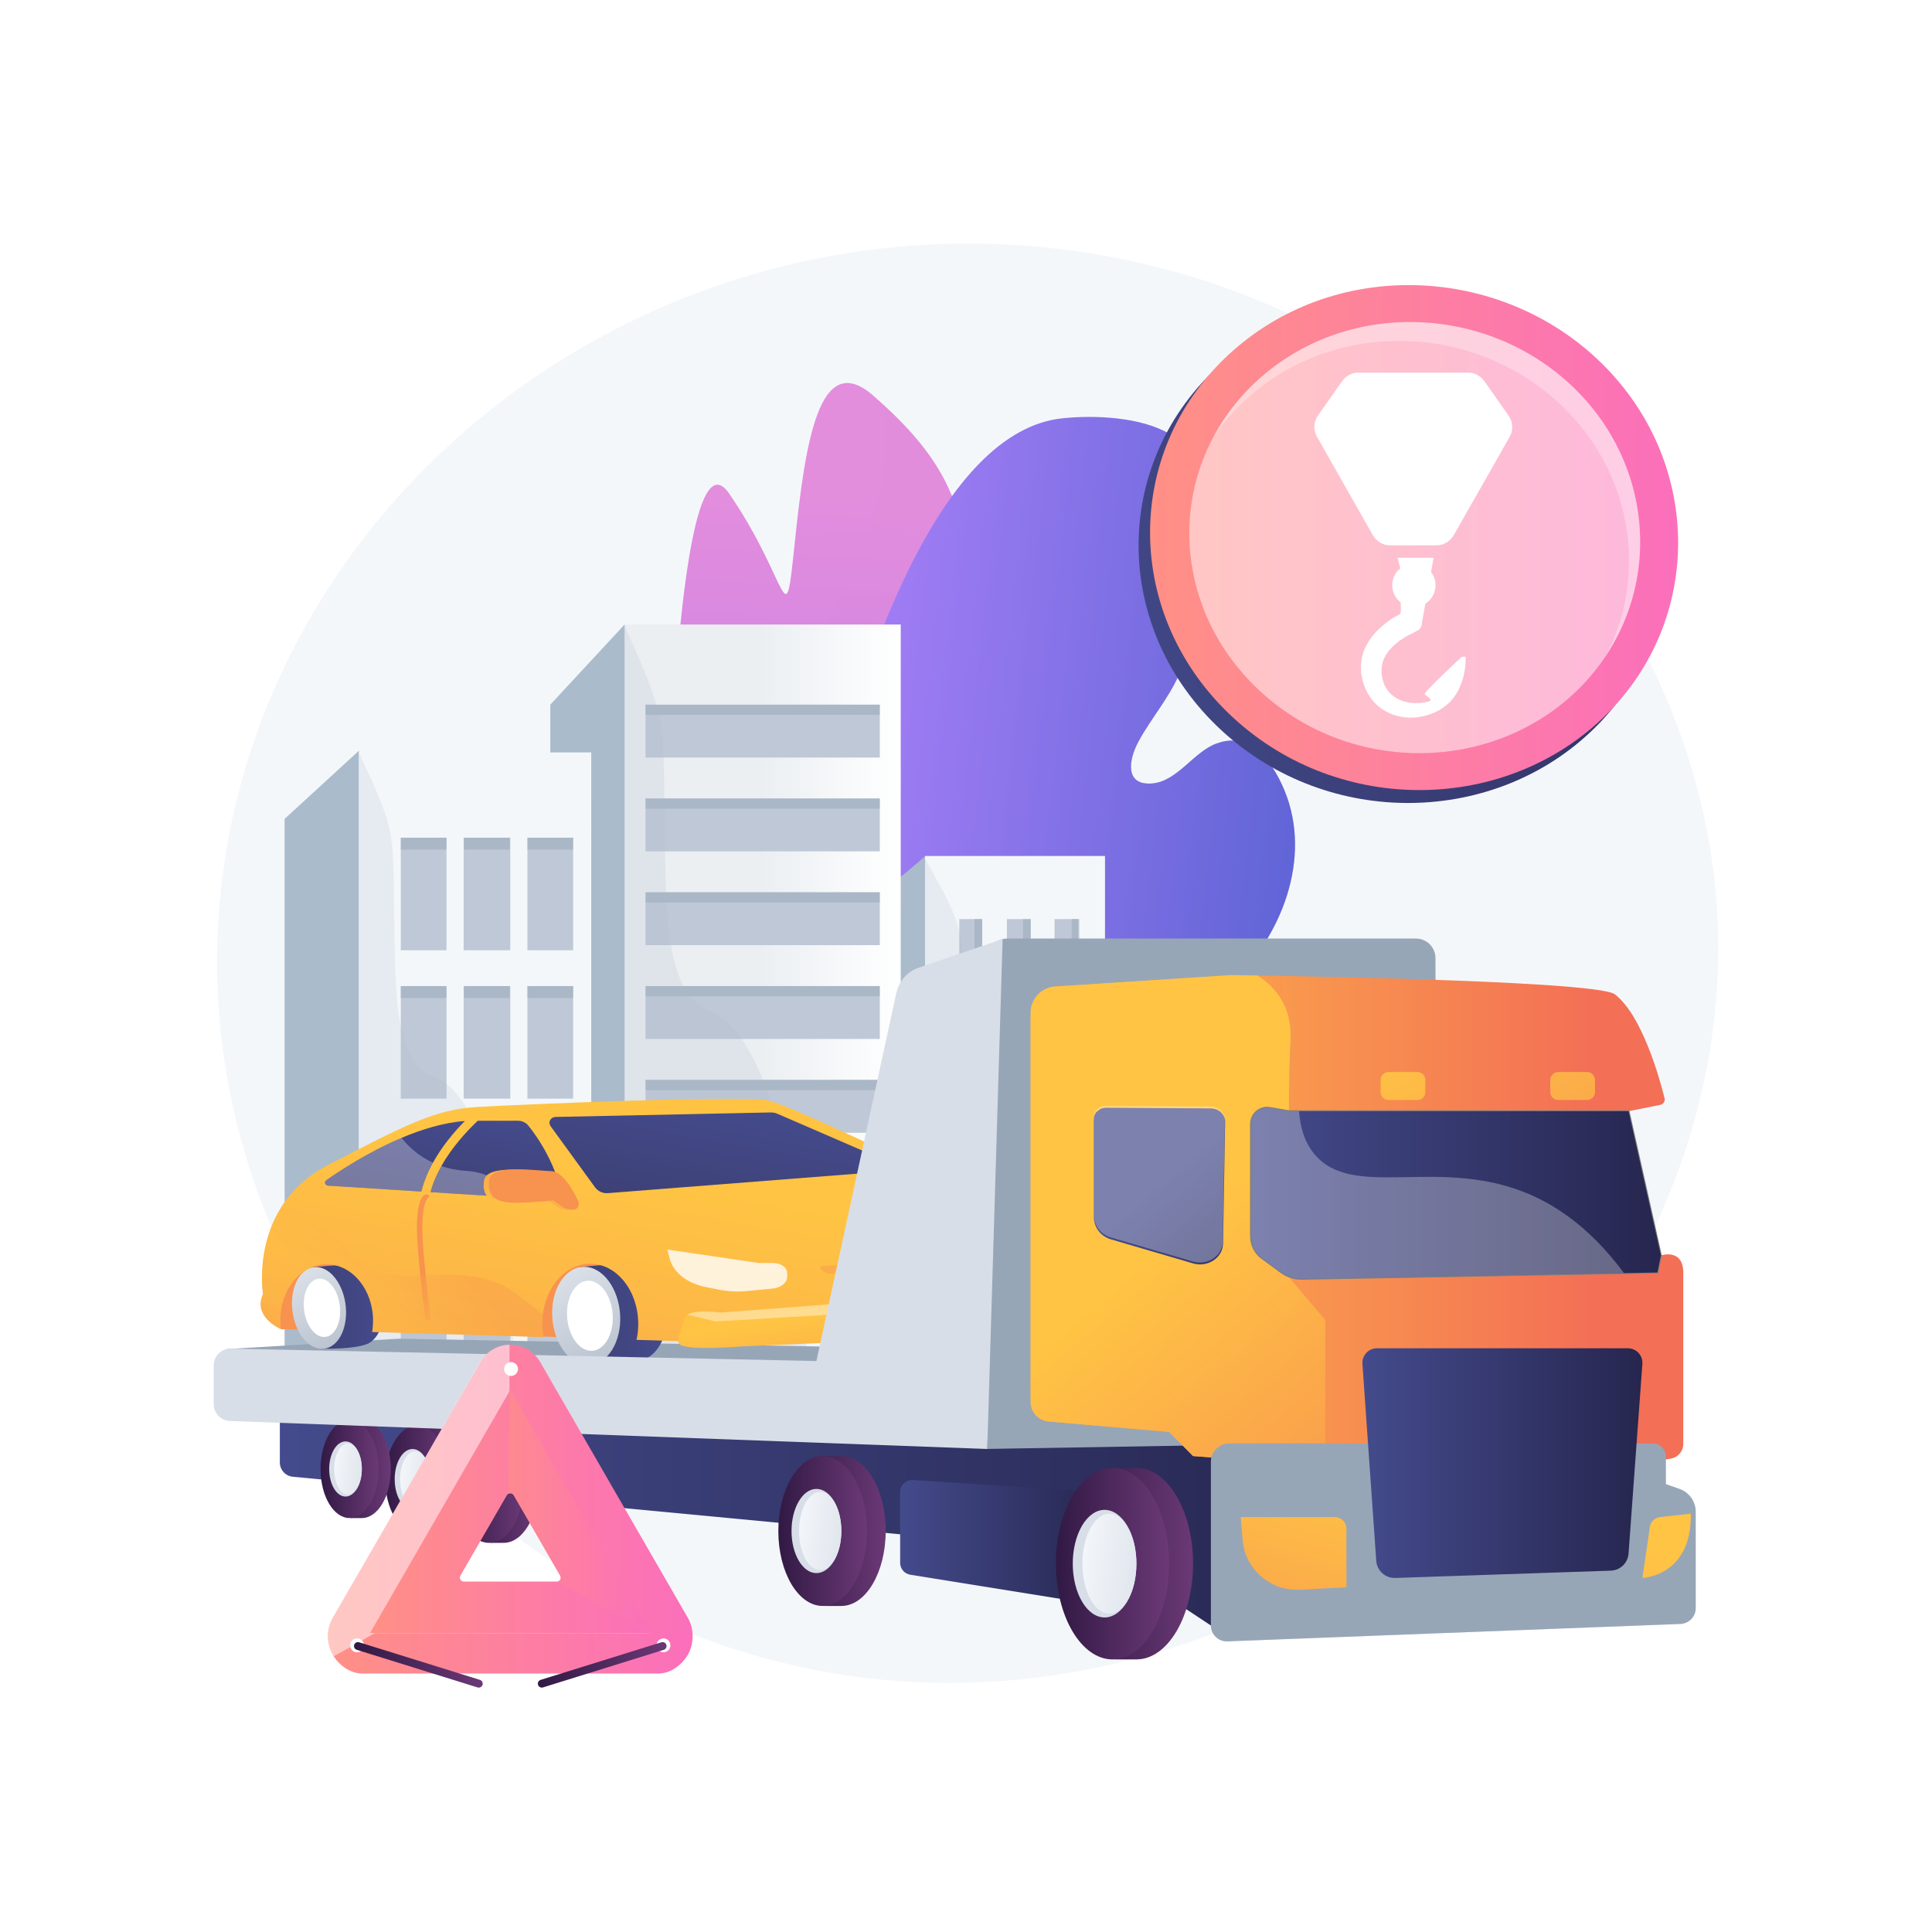 <?xml version="1.0" encoding="utf-8"?>
<!-- Generator: Adobe Illustrator 27.5.0, SVG Export Plug-In . SVG Version: 6.00 Build 0)  -->
<svg version="1.1" xmlns="http://www.w3.org/2000/svg" xmlns:xlink="http://www.w3.org/1999/xlink" x="0px" y="0px"
	 viewBox="0 0 3710 3710" style="enable-background:new 0 0 3710 3710;" xml:space="preserve">
<g id="Background">
	<g>
		<g>
			<rect style="fill:#FFFFFF;" width="3710" height="3710"/>
		</g>
	</g>
</g>
<g id="Illustration">
	<g>
		<path style="fill:#F4F7FA;" d="M1903.058,468.335c-738.039-21.492-1377.337,506.624-1473.924,1199.58
			C323.53,2425.568,904.76,3107.273,1619.939,3216.458c889.563,135.809,1752.387-649.858,1674.914-1502.189
			C3236.485,1072.112,2653.29,490.182,1903.058,468.335z"/>
		<g>
			<g>
				<linearGradient id="SVGID_1_" gradientUnits="userSpaceOnUse" x1="1590.273" y1="948.02" x2="1470.376" y2="2878.994">
					<stop  offset="0.004" style="stop-color:#E38DDD"/>
					<stop  offset="1" style="stop-color:#9571F6"/>
				</linearGradient>
				<path style="fill:url(#SVGID_1_);" d="M1831.822,1214.833c-69.67,232.822-395.007,1441.652-411.835,1340.682
					c0,0-106.903,9.677-136.604-220.074c-2.989-23.224-5.218-48.887-6.438-77.243c-13.42-309.055,5.386-1481.914,123.311-1310.306
					c117.883,171.608,106.018,283.433,125.961,93.692c19.984-189.783,46.11-374.601,151.75-280.993
					c6.017,5.343,12.075,10.812,18.176,16.366C1796.396,869.135,1897.494,995.348,1831.822,1214.833z"/>
				
					<linearGradient id="SVGID_00000166655704741586262120000002388874780275795390_" gradientUnits="userSpaceOnUse" x1="1615.569" y1="949.592" x2="1495.673" y2="2880.564">
					<stop  offset="0.004" style="stop-color:#E38DDD"/>
					<stop  offset="1" style="stop-color:#9571F6"/>
				</linearGradient>
				<path style="opacity:0.3;fill:url(#SVGID_00000166655704741586262120000002388874780275795390_);" d="M1831.822,1214.833
					c-69.67,232.822-395.007,1441.652-411.835,1340.682c0,0-106.903,9.677-136.604-220.074
					c12.956-154.948,135.258-305.858,182.882-373.129c71.521-100.971,105.178-117.799,58.9-313.809s-12.621-287.809,117.799-569.685
					c58.859-127.223,64.58-228.741,53.179-301.861C1796.396,869.135,1897.494,995.348,1831.822,1214.833z"/>
			</g>
			<g>
				
					<linearGradient id="SVGID_00000107569624501683371360000000835940541609882281_" gradientUnits="userSpaceOnUse" x1="1976.673" y1="1417.995" x2="2945.82" y2="1417.995" gradientTransform="matrix(0.994 0.112 -0.112 0.994 -294.741 10.237)">
					<stop  offset="0" style="stop-color:#AA80F9"/>
					<stop  offset="0.996" style="stop-color:#6165D7"/>
				</linearGradient>
				<path style="fill:url(#SVGID_00000107569624501683371360000000835940541609882281_);" d="M2378.152,1875.993
					c-199.49,211.636-748.723,622.108-915.855,660.499c-37.504,8.618-55.797-1.522-46.545-36.807
					c0,0,161.714-1648.803,624.926-1696.506c62.017-6.374,148.958-2.457,204.27,29.407c9.541,5.516,18.179,11.524,26.043,18.037
					c124.107,103.132,46.202,327.612-8.479,448.142c-20.321,44.881-52.648,81.682-76.023,124.738
					c-19.857,36.592-26.547,85.247,26.058,80.907c48.289-4.02,79.759-60.731,123.195-76.557
					c49.295-17.878,88.08,6.204,119.986,66.684C2522.969,1621.896,2474.025,1774.312,2378.152,1875.993z"/>
				
					<linearGradient id="SVGID_00000074421349827365226890000012858371024191819933_" gradientUnits="userSpaceOnUse" x1="2027.885" y1="1431.541" x2="2945.82" y2="1431.541" gradientTransform="matrix(0.994 0.112 -0.112 0.994 -294.741 10.237)">
					<stop  offset="0" style="stop-color:#AA80F9"/>
					<stop  offset="0.996" style="stop-color:#6165D7"/>
				</linearGradient>
				<path style="opacity:0.3;fill:url(#SVGID_00000074421349827365226890000012858371024191819933_);" d="M2378.152,1875.993
					c-199.49,211.636-748.723,622.108-915.855,660.499c21.586-51.258,46.828-108.287,76.383-171.309
					c175.343-374.036,509.769-298.394,381.845-573.074c-127.919-274.722-110.191-545.795,137.331-675.794
					c146.439-76.953,196.573-187.917,213.136-265.691c124.107,103.132,46.202,327.612-8.479,448.142
					c-20.321,44.881-52.648,81.682-76.023,124.738c-19.857,36.592-26.547,85.247,26.058,80.907
					c48.289-4.02,79.759-60.731,123.195-76.557c49.295-17.878,88.08,6.204,119.986,66.684
					C2522.969,1621.896,2474.025,1774.312,2378.152,1875.993z"/>
			</g>
		</g>
		<g>
			<g>
				<polygon style="fill:#AABBCC;" points="1776.314,1644.795 1776.314,2740.828 1651.964,2707.619 1651.964,1748.873 
					1765.05,1654.226 1774.887,1645.974 				"/>
				<rect x="1776.314" y="1643.714" style="fill:#F4F7FA;" width="345.618" height="1097.114"/>
				<rect x="1842.146" y="1764.888" style="fill:#BFC8D6;" width="43.888" height="903.891"/>
				<rect x="1933.579" y="1764.888" style="fill:#BFC8D6;" width="45.717" height="903.891"/>
				<rect x="2025.013" y="1764.888" style="fill:#BFC8D6;" width="45.717" height="903.891"/>
				<rect x="1871.405" y="1764.888" style="opacity:0.5;fill:#97A6B7;" width="14.629" height="903.891"/>
				<rect x="1964.667" y="1764.888" style="opacity:0.5;fill:#97A6B7;" width="14.63" height="903.891"/>
				<rect x="2057.929" y="1764.888" style="opacity:0.5;fill:#97A6B7;" width="14.629" height="903.891"/>
				<path style="opacity:0.2;fill:#AABBCC;" d="M2121.932,2740.762v0.066h-345.619l-124.35-33.209v-111.512
					c57.603-124.187,38.64-175.833,51.075-267.958c12.143-89.931-13.477-563.786,62.011-673.923
					c2.725-4.028,5.578-7.532,8.576-10.512c0.42,0.753,0.841,1.506,1.262,2.259c0.476,0.851,0.951,1.703,1.426,2.554
					c39.28,70.379,57.274,103.98,65.832,139.71c8.339,34.813,7.717,71.624,9.07,146.456c1.682,92.026,1.335,172.099,20.189,227.217
					c3.95,11.626,8.759,22.106,14.629,31.375c11.393,18.045,26.753,31.439,47.545,39.267c2.304,0.884,4.663,1.703,7.095,2.423
					c8.101,2.424,16.111,6.222,23.992,11.233c4.937,3.111,9.82,6.714,14.63,10.808c16.147,13.591,31.563,32.259,45.717,54.954
					c11.959,19.158,23.023,41.167,32.916,65.368c4.517,11.07,8.796,22.597,12.801,34.551c0.622,1.834,1.225,3.667,1.828,5.535
					c22.383,68.905,35.659,150.616,34.489,233.8C2106.535,2687.446,2112.24,2716.594,2121.932,2740.762z"/>
			</g>
			<g>
				
					<linearGradient id="SVGID_00000036949982986613479090000018145244912471180209_" gradientUnits="userSpaceOnUse" x1="1199.369" y1="2009.81" x2="1729.683" y2="2009.81">
					<stop  offset="0.494" style="stop-color:#EBEFF2"/>
					<stop  offset="1" style="stop-color:#FFFFFF"/>
				</linearGradient>
				
					<rect x="1199.369" y="1199.255" style="fill:url(#SVGID_00000036949982986613479090000018145244912471180209_);" width="530.314" height="1621.109"/>
				<rect x="1239.599" y="1353.179" style="fill:#BFC8D6;" width="449.853" height="101.524"/>
				<rect x="1239.599" y="1533.302" style="fill:#BFC8D6;" width="449.853" height="101.524"/>
				<rect x="1239.599" y="1713.425" style="fill:#BFC8D6;" width="449.853" height="101.524"/>
				<rect x="1239.599" y="1893.548" style="fill:#BFC8D6;" width="449.853" height="101.524"/>
				<rect x="1239.599" y="2073.672" style="fill:#BFC8D6;" width="449.853" height="101.524"/>
				<rect x="1239.599" y="2253.795" style="fill:#BFC8D6;" width="449.853" height="101.524"/>
				<rect x="1239.599" y="2433.918" style="fill:#BFC8D6;" width="449.853" height="101.524"/>
				<polygon style="fill:#AABBCC;" points="1199.369,1199.255 1199.369,2820.364 1056.733,2771.24 1056.733,1353.179 
					1195.236,1203.709 1198.783,1199.877 				"/>
				<rect x="1012.844" y="1598.801" style="opacity:0.5;fill:#97A6B7;" width="87.776" height="22.925"/>
				<rect x="1012.844" y="1883.724" style="opacity:0.5;fill:#97A6B7;" width="87.776" height="22.925"/>
				<rect x="1012.844" y="2168.646" style="opacity:0.5;fill:#97A6B7;" width="87.776" height="22.925"/>
				<rect x="1012.844" y="2453.568" style="opacity:0.5;fill:#97A6B7;" width="87.776" height="22.925"/>
				<rect x="1239.599" y="1353.179" style="opacity:0.5;fill:#97A6B7;" width="449.853" height="19.65"/>
				<rect x="1239.599" y="1533.302" style="opacity:0.5;fill:#97A6B7;" width="449.853" height="19.65"/>
				<rect x="1239.599" y="1713.425" style="opacity:0.5;fill:#97A6B7;" width="449.853" height="19.65"/>
				<rect x="1239.599" y="1893.548" style="opacity:0.5;fill:#97A6B7;" width="449.853" height="19.65"/>
				<rect x="1239.599" y="2073.672" style="opacity:0.5;fill:#97A6B7;" width="449.853" height="19.65"/>
				<rect x="1239.599" y="2253.795" style="opacity:0.5;fill:#97A6B7;" width="449.853" height="19.65"/>
				<rect x="1239.599" y="2433.918" style="opacity:0.5;fill:#97A6B7;" width="449.853" height="19.65"/>
				<path style="opacity:0.2;fill:#AABBCC;" d="M1712.073,2820.364h-512.704l-142.636-49.125v-314.037
					c5.614-19.584,11.63-38.186,18.067-55.314c60.108-160.081,40.542-225.154,53.123-342.3
					c12.417-115.639-14.666-735.95,67.313-855.88c1.079-1.572,2.158-3.046,3.273-4.454c0.092,0.196,0.183,0.426,0.274,0.622
					c0.201,0.458,0.402,0.884,0.585,1.31c32.349,72.835,50.618,114.853,61.096,151.991c1.884,6.648,3.512,13.165,4.901,19.65
					c5.376,24.661,7.662,49.223,8.851,81.874c0.768,21.778,1.079,47.159,1.463,78.599c0.073,6.288,0.165,12.838,0.256,19.65
					c0.054,3.93,0.109,7.958,0.164,12.052c0.347,23.973,0.604,47.291,0.969,69.823c0.439,27.444,1.042,53.742,2.121,78.599
					c0.293,6.648,0.622,13.198,0.987,19.65c1.701,29.769,4.298,57.213,8.449,81.874c5.175,30.981,12.782,57.476,24.12,78.599
					c3.84,7.205,8.119,13.755,12.892,19.65c10.698,13.264,23.809,23.154,39.919,29.245c20.335,7.664,40.158,25.971,58.628,52.629
					c14.757,21.255,28.637,47.847,41.236,78.599c2.597,6.353,5.157,12.936,7.644,19.65c9.326,25.152,17.811,52.596,25.254,81.874
					c6.364,24.988,11.96,51.318,16.678,78.599c1.134,6.484,2.194,13.034,3.218,19.65c4.115,26.559,7.388,53.971,9.692,81.874
					c2.158,25.84,3.511,52.104,3.932,78.599c0.11,6.517,0.164,13.067,0.164,19.65c0,4.028-0.018,8.056-0.073,12.117
					c-0.292,26.004,1.445,49.092,4.792,69.757C1563.219,2699.387,1690.842,2712.225,1712.073,2820.364z"/>
			</g>
			<g>
				<rect x="780.494" y="1596.566" style="opacity:0.5;fill:#97A6B7;" width="89.605" height="22.925"/>
				<rect x="780.494" y="1881.488" style="opacity:0.5;fill:#97A6B7;" width="89.605" height="22.925"/>
				<rect x="780.494" y="2166.41" style="opacity:0.5;fill:#97A6B7;" width="89.605" height="22.925"/>
				<g>
					<polygon style="fill:#AABBCC;" points="689.17,1441.603 689.17,2820.364 546.534,2778.576 546.534,1572.503 					"/>
					<rect x="689.17" y="1444.878" style="fill:#F4F7FA;" width="446.195" height="1375.486"/>
					<g>
						<rect x="769.632" y="1608.626" style="fill:#BFC8D6;" width="87.776" height="216.148"/>
						<rect x="890.324" y="1608.626" style="fill:#BFC8D6;" width="89.605" height="216.148"/>
						<rect x="1012.844" y="1608.626" style="fill:#BFC8D6;" width="87.776" height="216.148"/>
						<rect x="769.632" y="1893.548" style="fill:#BFC8D6;" width="87.776" height="216.148"/>
						<rect x="890.324" y="1893.548" style="fill:#BFC8D6;" width="89.605" height="216.148"/>
						<rect x="1012.844" y="1893.548" style="fill:#BFC8D6;" width="87.776" height="216.148"/>
						<rect x="769.632" y="2178.471" style="fill:#BFC8D6;" width="87.776" height="216.148"/>
						<rect x="890.324" y="2178.471" style="fill:#BFC8D6;" width="89.605" height="216.148"/>
						<rect x="1012.844" y="2178.471" style="fill:#BFC8D6;" width="87.776" height="216.148"/>
						<rect x="769.632" y="2463.393" style="fill:#BFC8D6;" width="87.776" height="216.148"/>
						<rect x="890.324" y="2463.393" style="fill:#BFC8D6;" width="89.605" height="216.148"/>
						<rect x="1012.844" y="2463.393" style="fill:#BFC8D6;" width="87.776" height="216.148"/>
					</g>
					<g>
						<rect x="769.632" y="1608.626" style="opacity:0.5;fill:#97A6B7;" width="87.776" height="22.925"/>
						<rect x="769.632" y="1893.548" style="opacity:0.5;fill:#97A6B7;" width="87.776" height="22.925"/>
						<rect x="769.632" y="2178.471" style="opacity:0.5;fill:#97A6B7;" width="87.776" height="22.925"/>
						<rect x="769.632" y="2463.393" style="opacity:0.5;fill:#97A6B7;" width="87.776" height="22.925"/>
					</g>
					<g>
						<rect x="891.238" y="1608.626" style="opacity:0.5;fill:#97A6B7;" width="87.776" height="22.925"/>
						<rect x="891.238" y="1893.548" style="opacity:0.5;fill:#97A6B7;" width="87.776" height="22.925"/>
						<rect x="891.238" y="2178.471" style="opacity:0.5;fill:#97A6B7;" width="87.776" height="22.925"/>
						<rect x="891.238" y="2463.393" style="opacity:0.5;fill:#97A6B7;" width="87.776" height="22.925"/>
					</g>
					<g>
						<rect x="1012.845" y="1608.626" style="opacity:0.5;fill:#97A6B7;" width="87.776" height="22.925"/>
						<rect x="1012.845" y="1893.548" style="opacity:0.5;fill:#97A6B7;" width="87.776" height="22.925"/>
						<rect x="1012.845" y="2178.471" style="opacity:0.5;fill:#97A6B7;" width="87.776" height="22.925"/>
						<rect x="1012.845" y="2463.393" style="opacity:0.5;fill:#97A6B7;" width="87.776" height="22.925"/>
					</g>
					<path style="opacity:0.2;fill:#AABBCC;" d="M1135.365,2797.538v22.827H689.17l-142.636-41.789v-204.096
						c9.546-43.524,21.066-85.902,34.745-120.911c52.428-134.274,35.348-188.867,46.32-287.116s-13.404-630.956,61.571-721.574
						c70.093,151.729,65.228,145.179,67.661,306.766c1.298,86.427,1.207,162.864,12.801,219.62
						c10.057,49.321,28.948,83.741,65.228,96.939c7.626,2.783,15.16,7.205,22.548,13.132c23.59,18.831,45.772,52.859,64.57,97.136
						c24.724,58.131,43.687,133.914,52.519,216.148c2.432,22.499,4.096,45.522,4.901,68.774c0.274,7.729,0.457,15.523,0.531,23.318
						c0.073,6.779,0.073,13.558,0,20.338c-0.037,2.39-0.037,4.749,0,7.074c0.347,58.752,13.88,99.264,32.916,130.344
						c8.064,13.165,17.116,24.628,26.589,35.075C1077.268,2721.264,1121.632,2746.448,1135.365,2797.538z"/>
				</g>
			</g>
		</g>
		<g>
			
				<linearGradient id="SVGID_00000144298884354245609140000013524194800051479701_" gradientUnits="userSpaceOnUse" x1="81.176" y1="2889.035" x2="2157.948" y2="2889.035" gradientTransform="matrix(1 0 0 1 456.197 0)">
				<stop  offset="0" style="stop-color:#444B8C"/>
				<stop  offset="0.996" style="stop-color:#26264F"/>
			</linearGradient>
			<path style="fill:url(#SVGID_00000144298884354245609140000013524194800051479701_);" d="M537.373,2656.61v151.782
				c0,14.12,10.686,25.949,24.732,27.38l1554.026,147.261l209.174,138.428l288.84-384.223L537.373,2656.61z"/>
			<g>
				
					<linearGradient id="SVGID_00000020381355665889375330000007848702643794711724_" gradientUnits="userSpaceOnUse" x1="309.272" y1="2840.496" x2="431.441" y2="2840.496" gradientTransform="matrix(1 0 0 1 456.197 0)">
					<stop  offset="0" style="stop-color:#311944"/>
					<stop  offset="1" style="stop-color:#6B3976"/>
				</linearGradient>
				<path style="fill:url(#SVGID_00000020381355665889375330000007848702643794711724_);" d="M826.554,2737.238
					c-1.386,0-2.755,0.106-4.117,0.26l-21.616-0.26l0.126,9.513c-20.943,16.374-35.478,52.178-35.478,93.745
					c0,43.204,15.704,80.192,37.985,95.594l0.102,7.662h22.997c33.735,0,61.084-46.229,61.084-103.256
					C887.638,2783.468,860.289,2737.238,826.554,2737.238z"/>
				
					<linearGradient id="SVGID_00000035512974753560956880000016828854396131826565_" gradientUnits="userSpaceOnUse" x1="283.539" y1="2840.496" x2="405.708" y2="2840.496" gradientTransform="matrix(1 0 0 1 456.197 0)">
					<stop  offset="0" style="stop-color:#311944"/>
					<stop  offset="1" style="stop-color:#6B3976"/>
				</linearGradient>
				
					<ellipse style="fill:url(#SVGID_00000035512974753560956880000016828854396131826565_);" cx="800.821" cy="2840.496" rx="61.084" ry="103.257"/>
				<ellipse style="fill:#D8DEE8;" cx="792.236" cy="2840.496" rx="34.318" ry="58.011"/>
				
					<linearGradient id="SVGID_00000088852662110350910270000011794717259288134810_" gradientUnits="userSpaceOnUse" x1="402.543" y1="2848.749" x2="307.146" y2="2835.907" gradientTransform="matrix(1 0 0 1 456.197 0)">
					<stop  offset="0.005" style="stop-color:#D8DEE8"/>
					<stop  offset="1" style="stop-color:#F4F7FA"/>
				</linearGradient>
				
					<ellipse style="fill:url(#SVGID_00000088852662110350910270000011794717259288134810_);" cx="797.429" cy="2840.496" rx="29.125" ry="53.857"/>
			</g>
			<g>
				
					<linearGradient id="SVGID_00000012461562098672168430000010498541345464364465_" gradientUnits="userSpaceOnUse" x1="444.298" y1="2849.982" x2="577.691" y2="2849.982" gradientTransform="matrix(1 0 0 1 456.197 0)">
					<stop  offset="0" style="stop-color:#311944"/>
					<stop  offset="1" style="stop-color:#6B3976"/>
				</linearGradient>
				<path style="fill:url(#SVGID_00000012461562098672168430000010498541345464364465_);" d="M967.191,2737.238
					c-1.513,0-3.008,0.116-4.495,0.284l-23.601-0.284l0.138,10.387c-22.867,17.878-38.738,56.972-38.738,102.357
					c0,47.174,17.146,87.56,41.476,104.377l0.111,8.365h25.11c36.834,0,66.697-50.476,66.697-112.742
					C1033.888,2787.715,1004.026,2737.238,967.191,2737.238z"/>
				
					<linearGradient id="SVGID_00000003099284058101578140000014042529097699457703_" gradientUnits="userSpaceOnUse" x1="416.201" y1="2849.982" x2="549.593" y2="2849.982" gradientTransform="matrix(1 0 0 1 456.197 0)">
					<stop  offset="0" style="stop-color:#311944"/>
					<stop  offset="1" style="stop-color:#6B3976"/>
				</linearGradient>
				
					<ellipse style="fill:url(#SVGID_00000003099284058101578140000014042529097699457703_);" cx="939.095" cy="2849.982" rx="66.696" ry="112.743"/>
				<path style="fill:#D8DEE8;" d="M967.191,2849.982c0,34.982-16.776,63.341-37.471,63.341c-20.694,0-37.47-28.358-37.47-63.341
					c0-34.982,16.776-63.34,37.47-63.34C950.415,2786.642,967.191,2815,967.191,2849.982z"/>
				
					<linearGradient id="SVGID_00000068653979550255543200000002650883609324390303_" gradientUnits="userSpaceOnUse" x1="546.137" y1="2858.994" x2="441.975" y2="2844.972" gradientTransform="matrix(1 0 0 1 456.197 0)">
					<stop  offset="0.005" style="stop-color:#D8DEE8"/>
					<stop  offset="1" style="stop-color:#F4F7FA"/>
				</linearGradient>
				<path style="fill:url(#SVGID_00000068653979550255543200000002650883609324390303_);" d="M967.191,2849.982
					c0,32.477-14.238,58.805-31.801,58.805c-17.563,0-31.8-26.329-31.8-58.805c0-32.476,14.237-58.805,31.8-58.805
					C952.953,2791.177,967.191,2817.506,967.191,2849.982z"/>
			</g>
			<g>
				
					<linearGradient id="SVGID_00000181048615113879390200000018102898675491437713_" gradientUnits="userSpaceOnUse" x1="182.852" y1="2820.878" x2="294.357" y2="2820.878" gradientTransform="matrix(1 0 0 1 456.197 0)">
					<stop  offset="0" style="stop-color:#311944"/>
					<stop  offset="1" style="stop-color:#6B3976"/>
				</linearGradient>
				<path style="fill:url(#SVGID_00000181048615113879390200000018102898675491437713_);" d="M694.802,2726.634
					c-1.265,0-2.514,0.097-3.758,0.238l-19.729-0.238l0.116,8.683c-19.114,14.945-32.381,47.624-32.381,85.562
					c0,39.433,14.333,73.192,34.67,87.249l0.093,6.994h20.99c30.791,0,55.752-42.194,55.752-94.243
					C750.554,2768.828,725.592,2726.634,694.802,2726.634z"/>
				
					<linearGradient id="SVGID_00000111900512246002783950000001215838401534405778_" gradientUnits="userSpaceOnUse" x1="159.366" y1="2820.878" x2="270.87" y2="2820.878" gradientTransform="matrix(1 0 0 1 456.197 0)">
					<stop  offset="0" style="stop-color:#311944"/>
					<stop  offset="1" style="stop-color:#6B3976"/>
				</linearGradient>
				
					<ellipse style="fill:url(#SVGID_00000111900512246002783950000001215838401534405778_);" cx="671.315" cy="2820.878" rx="55.752" ry="94.244"/>
				<path style="fill:#D8DEE8;" d="M694.802,2820.878c0,29.242-14.023,52.947-31.322,52.947c-17.3,0-31.322-23.705-31.322-52.947
					s14.023-52.947,31.322-52.947C680.778,2767.931,694.802,2791.636,694.802,2820.878z"/>
				
					<linearGradient id="SVGID_00000007386696500948107760000002324216761351294358_" gradientUnits="userSpaceOnUse" x1="267.981" y1="2828.411" x2="180.91" y2="2816.69" gradientTransform="matrix(1 0 0 1 456.197 0)">
					<stop  offset="0.005" style="stop-color:#D8DEE8"/>
					<stop  offset="1" style="stop-color:#F4F7FA"/>
				</linearGradient>
				<path style="fill:url(#SVGID_00000007386696500948107760000002324216761351294358_);" d="M694.802,2820.878
					c0,27.148-11.901,49.156-26.583,49.156c-14.681,0-26.583-22.008-26.583-49.156s11.902-49.155,26.583-49.155
					C682.9,2771.723,694.802,2793.73,694.802,2820.878z"/>
			</g>
			<polygon style="fill:#97A6B7;" points="435.099,2590.641 765.469,2570.689 1839.664,2590.641 1567.8,2656.61 435.099,2597.17 			
				"/>
			<g>
				
					<linearGradient id="SVGID_00000046323589374437724930000016906967205902964138_" gradientUnits="userSpaceOnUse" x1="399.377" y1="2741.637" x2="530.393" y2="2612.465">
					<stop  offset="0" style="stop-color:#FCB148"/>
					<stop  offset="0.052" style="stop-color:#FDBA46"/>
					<stop  offset="0.142" style="stop-color:#FFC244"/>
					<stop  offset="0.318" style="stop-color:#FFC444"/>
					<stop  offset="0.485" style="stop-color:#FDB946"/>
					<stop  offset="0.775" style="stop-color:#F99C4D"/>
					<stop  offset="0.866" style="stop-color:#F8924F"/>
					<stop  offset="1" style="stop-color:#F8924F"/>
				</linearGradient>
				<path style="fill:url(#SVGID_00000046323589374437724930000016906967205902964138_);" d="M539.476,2552.605l185.498,0.862
					c0,0-2.401-135.099-88.604-134.445C549.254,2419.683,519.633,2502.188,539.476,2552.605z"/>
				<g>
					
						<linearGradient id="SVGID_00000036222540558780490390000014717221643469332615_" gradientUnits="userSpaceOnUse" x1="6282.868" y1="2387.364" x2="6418.02" y2="2387.364" gradientTransform="matrix(-1 0.032 0.032 1 6940.021 -81.043)">
						<stop  offset="0" style="stop-color:#444B8C"/>
						<stop  offset="0.996" style="stop-color:#3E4177"/>
					</linearGradient>
					<path style="fill:url(#SVGID_00000036222540558780490390000014717221643469332615_);" d="M681.464,2430.125
						c0.017,0,0.034,0,0.051,0c4.651,0.023,10.251,1.144,14.641,3.054c4.189,1.454,3.268,3.65,10.683,5.743l0.005,0.06
						c13.093,13.101,27.657,38.039,29.933,67.021c3.018,38.439-13.236,70.955-36.716,76.527c0,0.001-0.256,0.045-0.256,0.045
						c-1.588,0.335-21.157,8.25-84.49,7.435c-3.635-23.16-15.957-156.273-15.957-156.273S649.83,2427.281,681.464,2430.125z"/>
					<g>
						
							<linearGradient id="SVGID_00000097500013313686437400000012061579850658320277_" gradientUnits="userSpaceOnUse" x1="6479.042" y1="2247.6" x2="6361.541" y2="2477.954" gradientTransform="matrix(-1 0.032 0.032 1 6940.021 -81.043)">
							<stop  offset="0" style="stop-color:#EBEFF2"/>
							<stop  offset="0.995" style="stop-color:#B7C0CE"/>
						</linearGradient>
						<path style="fill:url(#SVGID_00000097500013313686437400000012061579850658320277_);" d="M561.075,2513.212
							c3.848,44.067,30.546,78.413,59.115,76.917c27.996-1.466,47.463-36.94,43.973-79.422
							c-3.506-42.664-28.922-77.469-57.269-77.577C577.962,2433.02,557.211,2468.952,561.075,2513.212z"/>
						<path style="fill:#FFFFFF;" d="M583.583,2512.355c2.696,31.283,20.616,55.874,39.793,55.026
							c18.917-0.837,32.023-26.182,29.498-56.702c-2.532-30.614-19.874-55.437-38.96-55.359
							C594.563,2455.399,580.878,2480.974,583.583,2512.355z"/>
					</g>
				</g>
				
					<linearGradient id="SVGID_00000079455870492296316740000010343770398942214581_" gradientUnits="userSpaceOnUse" x1="5689.76" y1="2603.251" x2="5875.933" y2="2419.7" gradientTransform="matrix(-1 0.032 0.032 1 6940.021 -81.043)">
					<stop  offset="0" style="stop-color:#FCB148"/>
					<stop  offset="0.052" style="stop-color:#FDBA46"/>
					<stop  offset="0.142" style="stop-color:#FFC244"/>
					<stop  offset="0.318" style="stop-color:#FFC444"/>
					<stop  offset="0.485" style="stop-color:#FDB946"/>
					<stop  offset="0.775" style="stop-color:#F99C4D"/>
					<stop  offset="0.866" style="stop-color:#F8924F"/>
					<stop  offset="1" style="stop-color:#F8924F"/>
				</linearGradient>
				<path style="fill:url(#SVGID_00000079455870492296316740000010343770398942214581_);" d="M1277.344,2574.587l-267.465-9.073
					c0,0-22.027-109.478,57.933-132.092C1257.545,2379.762,1281.578,2499.117,1277.344,2574.587z"/>
				<g>
					
						<linearGradient id="SVGID_00000164491267059525275670000008041024207847906215_" gradientUnits="userSpaceOnUse" x1="5739.354" y1="2418.829" x2="5905.519" y2="2418.829" gradientTransform="matrix(-1 0.032 0.032 1 6940.021 -81.043)">
						<stop  offset="0" style="stop-color:#444B8C"/>
						<stop  offset="0.996" style="stop-color:#3E4177"/>
					</linearGradient>
					<path style="fill:url(#SVGID_00000164491267059525275670000008041024207847906215_);" d="M1216.141,2428.622
						c0.022,0,0.043,0,0.065,0c5.874,0.001,11.333,1.445,16.794,3.715c5.228,1.723,11.531,3.74,11.68,6.971l0.003,0.072
						c20.488,15.291,34.828,45.406,36.444,80.191c2.141,46.106-18.982,85.15-48.829,92l0.063,0.022
						c-2.016,0.413-26.843,10.03-106.735,9.515c-3.618-27.764-13.503-187.647-13.503-187.647S1176.297,2425.388,1216.141,2428.622z"
						/>
					<g>
						
							<linearGradient id="SVGID_00000046310520873506774140000001041237593113336193_" gradientUnits="userSpaceOnUse" x1="5980.301" y1="2252.823" x2="5840.61" y2="2526.682" gradientTransform="matrix(-1 0.032 0.032 1 6940.021 -81.043)">
							<stop  offset="0" style="stop-color:#EBEFF2"/>
							<stop  offset="0.995" style="stop-color:#B7C0CE"/>
						</linearGradient>
						<path style="fill:url(#SVGID_00000046310520873506774140000001041237593113336193_);" d="M1060.498,2529.259
							c3.035,52.91,35.336,93.944,71.473,91.94c35.399-1.962,61.475-44.659,58.879-95.634
							c-2.609-51.232-33.243-92.924-69.075-92.886C1085.19,2432.718,1057.447,2476.072,1060.498,2529.259z"/>
						<path style="fill:#FFFFFF;" d="M1088.986,2528.079c2.102,37.56,23.711,66.958,47.964,65.802
							c23.918-1.139,41.538-31.647,39.647-68.275c-1.898-36.761-22.755-66.491-46.881-66.28
							C1105.25,2459.54,1086.877,2490.38,1088.986,2528.079z"/>
					</g>
				</g>
				<g>
					
						<linearGradient id="SVGID_00000001637037473591408840000013353061070957215620_" gradientUnits="userSpaceOnUse" x1="5085.881" y1="2376.84" x2="5275.852" y2="2376.84" gradientTransform="matrix(-1 0.032 0.032 1 6940.021 -81.043)">
						<stop  offset="0" style="stop-color:#444B8C"/>
						<stop  offset="0.996" style="stop-color:#3E4177"/>
					</linearGradient>
					<path style="fill:url(#SVGID_00000001637037473591408840000013353061070957215620_);" d="M1860.595,2349.689
						c0.025-0.002,0.051-0.004,0.076-0.006c6.948-0.574,12.262,1.92,18.641,3.997c6.147,1.475,10.12,5.089,12.494,8.268l0,0.083
						c25.976,15.435,40.807,49.309,40.898,89.545c0.12,53.24-26.961,99.186-62.876,108.235c0,0.002,0.343,0.001,0.343,0.001
						c-2.402,0.549-31.846,12.36-122.784,14.613c-2.763-30.494-6.45-208.24-6.45-208.24S1814.209,2349.559,1860.595,2349.689z"/>
					<g>
						
							<linearGradient id="SVGID_00000043439689624219372120000016621503023496247730_" gradientUnits="userSpaceOnUse" x1="5357.558" y1="2203.693" x2="5207.586" y2="2497.705" gradientTransform="matrix(-1 0.032 0.032 1 6940.021 -81.043)">
							<stop  offset="0" style="stop-color:#444B8C"/>
							<stop  offset="0.996" style="stop-color:#3E4177"/>
						</linearGradient>
						<path style="fill:url(#SVGID_00000043439689624219372120000016621503023496247730_);" d="M1680.131,2476.791
							c1.011,57.451,34.365,100.941,74.461,97.503c40.049-3.433,72.078-52.43,71.578-109.802
							c-0.504-57.774-33.762-102.191-74.323-98.838C1711.237,2369.012,1679.113,2418.936,1680.131,2476.791z"/>
						
							<linearGradient id="SVGID_00000055700644360700843930000013699294743486820531_" gradientUnits="userSpaceOnUse" x1="5209.302" y1="2382.712" x2="5308.079" y2="2382.712" gradientTransform="matrix(-1 0.032 0.032 1 6940.021 -81.043)">
							<stop  offset="0" style="stop-color:#444B8C"/>
							<stop  offset="0.996" style="stop-color:#3E4177"/>
						</linearGradient>
						<path style="fill:url(#SVGID_00000055700644360700843930000013699294743486820531_);" d="M1711.19,2473.767
							c0.646,41.111,23.146,72.414,50.239,70.103c27.071-2.309,48.679-37.326,48.28-78.399
							c-0.402-41.279-22.859-73.055-50.177-70.784C1732.192,2396.959,1710.541,2432.45,1711.19,2473.767z"/>
					</g>
				</g>
				
					<linearGradient id="SVGID_00000084527335564191068270000016996134181789201576_" gradientUnits="userSpaceOnUse" x1="1369.141" y1="1836.196" x2="1124.489" y2="3204.256">
					<stop  offset="0" style="stop-color:#FCB148"/>
					<stop  offset="0.052" style="stop-color:#FDBA46"/>
					<stop  offset="0.142" style="stop-color:#FFC244"/>
					<stop  offset="0.318" style="stop-color:#FFC444"/>
					<stop  offset="0.485" style="stop-color:#FDB946"/>
					<stop  offset="0.775" style="stop-color:#F99C4D"/>
					<stop  offset="0.866" style="stop-color:#F8924F"/>
					<stop  offset="1" style="stop-color:#F8924F"/>
				</linearGradient>
				<path style="fill:url(#SVGID_00000084527335564191068270000016996134181789201576_);" d="M2013.133,2485.754
					c-207.351,38.982-686.003,90.315-686.003,90.315l-104.8-3.12c2.15-9.647,3.269-19.802,3.284-30.274
					c0.086-63.347-40.706-115.271-91.447-115.917c-46.432-0.591-85.161,41.998-91.765,98.018c-0.678,5.51-1.02,11.14-1.026,16.889
					c-0.009,8.94,0.782,17.608,2.327,25.961l-328.999-9.828c1.138-6.905,1.752-14.055,1.755-21.408
					c0.024-59.436-39.538-108.115-88.63-108.718c-49.344-0.606-89.6,47.619-89.604,107.704c0,5.768,0.357,11.416,1.072,16.902
					c-6.437-2.915-53.509-26.044-34.331-67.119c0,0-12.259-74.467,24.286-147.876c18.46-37.014,49.258-73.593,100.082-99.884
					c149.556-77.274,206.165-107.003,287.039-111.752c80.119-4.7,514.168-23.03,559.519-12.29
					c45.044,10.714,311.478,139.293,311.478,139.293s117.007,22.172,182.407,103.359c15.516,19.235,28.13,41.866,35.702,68.351
					C2010.771,2442.833,2013.566,2463.259,2013.133,2485.754z"/>
				
					<linearGradient id="SVGID_00000152230830068059629390000007313021428916632508_" gradientUnits="userSpaceOnUse" x1="5174.264" y1="2483.719" x2="5117.175" y2="2802.956" gradientTransform="matrix(-1 -0.025 -0.025 1 6878.337 56.142)">
					<stop  offset="0" style="stop-color:#FCB148"/>
					<stop  offset="0.052" style="stop-color:#FDBA46"/>
					<stop  offset="0.142" style="stop-color:#FFC244"/>
					<stop  offset="0.318" style="stop-color:#FFC444"/>
					<stop  offset="0.485" style="stop-color:#FDB946"/>
					<stop  offset="0.775" style="stop-color:#F99C4D"/>
					<stop  offset="0.866" style="stop-color:#F8924F"/>
					<stop  offset="1" style="stop-color:#F8924F"/>
				</linearGradient>
				<path style="fill:url(#SVGID_00000152230830068059629390000007313021428916632508_);" d="M1303.256,2579.138
					c0.029,0.068,0.088,0.912,0.176,0.978c3.348,2.237,7.55,13.833,124.87,5.126l540.69-22.715
					c33.965-1.427,57.605-29.658,55.143-60.553l-0.202-2.54c-0.055-0.688,0.959-1.398,0.857-2.083
					c-1.647-10.907-9.132-20.277-20.553-24.484l-620.854,47.174c0,0-47.264-6.317-63.13,4.007c-2.21,1.449-3.795,3.2-4.597,5.345
					C1308.984,2546.909,1300.257,2571.236,1303.256,2579.138z"/>
				<g style="opacity:0.8;">
					<path style="fill:#FFFFFF;" d="M2005.48,2424.363c-11.76,8.994-26.319,14.926-41.531,16.775l-73.659,9.044
						c-6.974,0.851-13.759-0.685-18.812-4.294c-5.053-3.611-7.985-8.918-8.01-14.749l-0.055-7.515
						c-0.051-10.579,9.045-20.351,21.467-23.077c23.656-5.235,45.902-15.35,64.656-29.398l20.241-15.137
						C1985.294,2375.246,1997.909,2397.877,2005.48,2424.363z"/>
				</g>
				<g style="opacity:0.4;">
					
						<linearGradient id="SVGID_00000088842779274967486730000000396085760124512666_" gradientUnits="userSpaceOnUse" x1="5172.084" y1="2341.557" x2="5443.118" y2="2341.557" gradientTransform="matrix(-1 0.032 0.032 1 6940.021 -81.043)">
						<stop  offset="0" style="stop-color:#FCB148"/>
						<stop  offset="0.052" style="stop-color:#FDBA46"/>
						<stop  offset="0.142" style="stop-color:#FFC244"/>
						<stop  offset="0.318" style="stop-color:#FFC444"/>
						<stop  offset="0.485" style="stop-color:#FDB946"/>
						<stop  offset="0.775" style="stop-color:#F99C4D"/>
						<stop  offset="0.866" style="stop-color:#F8924F"/>
						<stop  offset="1" style="stop-color:#F8924F"/>
					</linearGradient>
					<path style="fill:url(#SVGID_00000088842779274967486730000000396085760124512666_);" d="M1577.968,2439.037
						c4.641,4.077,12.185,7.118,16.741,6.796c82.02-5.931,160.923-11.636,236.87-17.128c4.057-0.297,9.651-4.078,12.428-8.403l0,0
						c2.753-4.294,1.287-7.491-3.266-7.181c-83.577,5.73-170.743,11.706-261.729,17.944
						C1573.868,2431.429,1573.308,2434.982,1577.968,2439.037L1577.968,2439.037z"/>
					
						<linearGradient id="SVGID_00000008119782944645021740000012721756782274119590_" gradientUnits="userSpaceOnUse" x1="5190.359" y1="2368.805" x2="5415.035" y2="2368.805" gradientTransform="matrix(-1 0.032 0.032 1 6940.021 -81.043)">
						<stop  offset="0" style="stop-color:#FCB148"/>
						<stop  offset="0.052" style="stop-color:#FDBA46"/>
						<stop  offset="0.142" style="stop-color:#FFC244"/>
						<stop  offset="0.318" style="stop-color:#FFC444"/>
						<stop  offset="0.485" style="stop-color:#FDB946"/>
						<stop  offset="0.775" style="stop-color:#F99C4D"/>
						<stop  offset="0.866" style="stop-color:#F8924F"/>
						<stop  offset="1" style="stop-color:#F8924F"/>
					</linearGradient>
					<path style="fill:url(#SVGID_00000008119782944645021740000012721756782274119590_);" d="M1607.559,2465.254
						c4.831,4.202,11.679,7.417,15.358,7.121c65.984-5.22,129.928-10.28,191.919-15.184c3.335-0.262,8.431-4.226,11.374-8.803l0,0
						c2.932-4.545,2.138-7.963-1.69-7.669c-70.067,5.268-142.635,10.724-217.842,16.379
						C1602.407,2457.419,1602.764,2461.059,1607.559,2465.254C1607.555,2465.254,1607.555,2465.254,1607.559,2465.254z"/>
				</g>
				<path style="opacity:0.8;fill:#FFFFFF;" d="M1484.202,2474.362c15.624-1.512,27.808-11.692,27.51-22.99l-0.182-6.896
					c-0.285-10.761-11.828-19.018-26.686-19.084l-28.23-0.125l-175.139-25.741l4.607,17.628
					c6.946,26.529,33.604,47.26,69.555,54.394l26,5.16c16.975,3.368,34.916,4.201,52.711,2.479L1484.202,2474.362z"/>
				<path style="opacity:0.4;fill:#FFFFFF;" d="M1320.338,2524.613l53.687,12.996l651.992-38.893
					c-1.706-11.622-9.752-20.968-21.178-25.179l-621.27,47.075C1383.569,2520.613,1336.207,2514.291,1320.338,2524.613z"/>
				<g>
					
						<linearGradient id="SVGID_00000123414255421087572510000009023796424781229187_" gradientUnits="userSpaceOnUse" x1="895.724" y1="2383.665" x2="687.008" y2="2288.461" gradientTransform="matrix(1 -0.032 0.032 1 38.543 140.207)">
						<stop  offset="0" style="stop-color:#FCB148"/>
						<stop  offset="0.052" style="stop-color:#FDBA46"/>
						<stop  offset="0.142" style="stop-color:#FFC244"/>
						<stop  offset="0.318" style="stop-color:#FFC444"/>
						<stop  offset="0.485" style="stop-color:#FDB946"/>
						<stop  offset="0.775" style="stop-color:#F99C4D"/>
						<stop  offset="0.866" style="stop-color:#F8924F"/>
						<stop  offset="1" style="stop-color:#F8924F"/>
					</linearGradient>
					<path style="fill:url(#SVGID_00000123414255421087572510000009023796424781229187_);" d="M822.123,2535.602
						c0.055-0.006,0.104-0.01,0.159-0.016c2.448-4.285,4.765-3.268,4.502-5.293c-0.165-1.227-16.312-124.772-15.815-175.892
						c0.436-44.444,9.833-53.117,10.673-53.773c2.136-1.052,2.955-3.241,1.83-4.959c-1.226-1.866-4.318-2.676-6.878-1.745
						c-3.626,1.324-15.523,9.566-15.997,60.192c-0.483,51.592,15.86,176.201,16.022,177.434
						C816.886,2533.54,819.383,2535.879,822.123,2535.602z"/>
				</g>
				
					<linearGradient id="SVGID_00000155847680183433050210000008045777882033084848_" gradientUnits="userSpaceOnUse" x1="1402.873" y1="2121.868" x2="1366.068" y2="2327.678">
					<stop  offset="0" style="stop-color:#444B8C"/>
					<stop  offset="0.996" style="stop-color:#3E4177"/>
				</linearGradient>
				<path style="fill:url(#SVGID_00000155847680183433050210000008045777882033084848_);" d="M1719.273,2236.834l-226.137-97.947
					c-4.247-1.839-8.839-2.744-13.435-2.648l-412.937,8.624c-4.437,0.093-8.403,2.443-10.352,6.14
					c-1.954,3.698-1.586,8.163,0.959,11.663l85.358,117.443c5.515,7.591,14.89,11.834,24.465,11.085l550.359-43.007
					c2.76-0.215,4.973-2.241,5.378-4.918C1723.336,2240.592,1721.83,2237.942,1719.273,2236.834z"/>
				<g>
					
						<linearGradient id="SVGID_00000124884481238007082820000004250904392851345285_" gradientUnits="userSpaceOnUse" x1="980.115" y1="2149.137" x2="951.08" y2="2311.496">
						<stop  offset="0" style="stop-color:#444B8C"/>
						<stop  offset="0.996" style="stop-color:#3E4177"/>
					</linearGradient>
					<path style="fill:url(#SVGID_00000124884481238007082820000004250904392851345285_);" d="M1080.554,2305.304l-103.474-6.53
						l-150.389-9.523c4.624-17.396,11.922-34.164,20.802-50c19.715-35.161,47.134-65.444,69.844-87.021l77.224-0.092
						c7.861-0.004,15.414,3.54,20.174,9.528C1031.733,2182.88,1070.334,2237.37,1080.554,2305.304z"/>
					
						<linearGradient id="SVGID_00000115501864449663297530000011054375480348970676_" gradientUnits="userSpaceOnUse" x1="772.71" y1="2131.21" x2="743.046" y2="2297.09">
						<stop  offset="0" style="stop-color:#444B8C"/>
						<stop  offset="0.996" style="stop-color:#3E4177"/>
					</linearGradient>
					<path style="fill:url(#SVGID_00000115501864449663297530000011054375480348970676_);" d="M892.628,2152.655
						c-20.976,21.343-43.946,48.755-61.242,80.137c-9.594,17.351-17.465,35.96-22.276,55.371l-179.032-11.32
						c-2.651-0.178-4.909-1.804-5.703-4.086c-0.837-2.324,0.001-4.773,2.036-6.225c24.205-17.114,79.983-54.104,144.651-81.488
						C809.997,2168.583,852.154,2155.651,892.628,2152.655z"/>
				</g>
				
					<linearGradient id="SVGID_00000127007317532858748720000015672350870006314370_" gradientUnits="userSpaceOnUse" x1="607.232" y1="2629.177" x2="880.098" y2="2360.154">
					<stop  offset="0" style="stop-color:#FCB148"/>
					<stop  offset="0.052" style="stop-color:#FDBA46"/>
					<stop  offset="0.142" style="stop-color:#FFC244"/>
					<stop  offset="0.318" style="stop-color:#FFC444"/>
					<stop  offset="0.485" style="stop-color:#FDB946"/>
					<stop  offset="0.775" style="stop-color:#F99C4D"/>
					<stop  offset="0.866" style="stop-color:#F8924F"/>
					<stop  offset="1" style="stop-color:#F8924F"/>
				</linearGradient>
				<path style="opacity:0.3;fill:url(#SVGID_00000127007317532858748720000015672350870006314370_);" d="M714.705,2557.799
					c1.138-6.905,1.752-14.055,1.755-21.408c0.024-59.436-39.538-108.115-88.63-108.718c-49.344-0.606-89.6,47.619-89.604,107.704
					c0,5.768,0.357,11.416,1.072,16.902c-6.437-2.915-53.509-26.044-34.331-67.119c0,0-12.259-74.467,24.286-147.876
					c41.504,0.084,99.084,11.817,139.589,66.783c69.507,94.284,211.699,0.482,318.443,77.508
					c21.224,15.313,39.496,29.814,55.118,43.201c-0.678,5.51-1.02,11.14-1.026,16.889c-0.009,8.94,0.782,17.608,2.327,25.961
					L714.705,2557.799z"/>
				<path style="opacity:0.3;fill:#FFFFFF;" d="M831.385,2232.792c-9.594,17.351-17.465,35.96-22.276,55.371l-179.032-11.32
					c-2.651-0.178-4.909-1.804-5.703-4.086c-0.837-2.324,0.001-4.773,2.036-6.225c24.205-17.114,79.983-54.104,144.651-81.488
					C783.731,2201.097,803.178,2219.818,831.385,2232.792z"/>
				<path style="opacity:0.3;fill:#FFFFFF;" d="M977.08,2298.774l-150.389-9.523c4.624-17.396,11.922-34.164,20.802-50
					c13.932,4.72,29.601,8.001,47.251,9.135C944.016,2251.53,966.804,2274.681,977.08,2298.774z"/>
				<g>
					
						<linearGradient id="SVGID_00000074443470402407301450000002397768855157120128_" gradientUnits="userSpaceOnUse" x1="5968.53" y1="2208.575" x2="6105.744" y2="2073.294" gradientTransform="matrix(-1 0.032 0.032 1 6940.021 -81.043)">
						<stop  offset="0" style="stop-color:#FCB148"/>
						<stop  offset="0.052" style="stop-color:#FDBA46"/>
						<stop  offset="0.142" style="stop-color:#FFC244"/>
						<stop  offset="0.318" style="stop-color:#FFC444"/>
						<stop  offset="0.485" style="stop-color:#FDB946"/>
						<stop  offset="0.775" style="stop-color:#F99C4D"/>
						<stop  offset="0.866" style="stop-color:#F8924F"/>
						<stop  offset="1" style="stop-color:#F8924F"/>
					</linearGradient>
					<path style="fill:url(#SVGID_00000074443470402407301450000002397768855157120128_);" d="M1101.728,2309.035
						c0,0-24.313-58.767-52.968-59.539c-28.933-0.779-113.932-14.121-119.112,16.792c-5.176,30.89,11.457,45.012,54.019,44.029
						c41.973-0.969,69.4-4.646,69.4-4.646l20.108,14.15C1073.176,2319.821,1104.592,2333.616,1101.728,2309.035z"/>
					
						<linearGradient id="SVGID_00000002350307577236647760000008274368714963581873_" gradientUnits="userSpaceOnUse" x1="1256.436" y1="2314.295" x2="960.738" y2="2191.172" gradientTransform="matrix(1 -0.032 0.032 1 38.543 140.207)">
						<stop  offset="0" style="stop-color:#FCB148"/>
						<stop  offset="0.052" style="stop-color:#FDBA46"/>
						<stop  offset="0.142" style="stop-color:#FFC244"/>
						<stop  offset="0.318" style="stop-color:#FFC444"/>
						<stop  offset="0.485" style="stop-color:#FDB946"/>
						<stop  offset="0.775" style="stop-color:#F99C4D"/>
						<stop  offset="0.866" style="stop-color:#F8924F"/>
						<stop  offset="1" style="stop-color:#F8924F"/>
					</linearGradient>
					<path style="fill:url(#SVGID_00000002350307577236647760000008274368714963581873_);" d="M1111.06,2308.4
						c0,0-24.214-58.679-52.778-59.452c-28.842-0.78-113.563-14.11-118.74,16.754c-5.172,30.841,11.403,44.942,53.829,43.966
						c41.84-0.963,69.183-4.631,69.183-4.631l20.039,14.13C1082.593,2319.167,1113.905,2332.944,1111.06,2308.4z"/>
				</g>
			</g>
			
				<linearGradient id="SVGID_00000088812028017068192380000013251713865000445349_" gradientUnits="userSpaceOnUse" x1="1272.335" y1="2962.962" x2="1664.931" y2="2962.962" gradientTransform="matrix(1 0 0 1 456.197 0)">
				<stop  offset="0" style="stop-color:#444B8C"/>
				<stop  offset="0.996" style="stop-color:#26264F"/>
			</linearGradient>
			<path style="fill:url(#SVGID_00000088812028017068192380000013251713865000445349_);" d="M1728.532,2865.219v135.849
				c0,11.39,8.269,21.093,19.514,22.9l373.082,59.933l-10.848-218.998l-357.075-22.829
				C1739.841,2841.219,1728.532,2851.828,1728.532,2865.219z"/>
			<g>
				
					<linearGradient id="SVGID_00000005984420253818989170000005466472442175922594_" gradientUnits="userSpaceOnUse" x1="1074.294" y1="2939.971" x2="1244.583" y2="2939.971" gradientTransform="matrix(1 0 0 1 456.197 0)">
					<stop  offset="0" style="stop-color:#311944"/>
					<stop  offset="1" style="stop-color:#6B3976"/>
				</linearGradient>
				<path style="fill:url(#SVGID_00000005984420253818989170000005466472442175922594_);" d="M1615.636,2796.043
					c-1.931,0-3.84,0.148-5.739,0.363l-30.13-0.363l0.177,13.261c-29.191,22.823-49.453,72.73-49.453,130.67
					c0,60.221,21.889,111.779,52.948,133.247l0.141,10.681h32.056c47.022,0,85.145-64.439,85.145-143.927
					C1700.78,2860.482,1662.658,2796.043,1615.636,2796.043z"/>
				
					<linearGradient id="SVGID_00000098924747585472753190000007625610876962825877_" gradientUnits="userSpaceOnUse" x1="1038.426" y1="2939.972" x2="1208.714" y2="2939.972" gradientTransform="matrix(1 0 0 1 456.197 0)">
					<stop  offset="0" style="stop-color:#311944"/>
					<stop  offset="1" style="stop-color:#6B3976"/>
				</linearGradient>
				
					<ellipse style="fill:url(#SVGID_00000098924747585472753190000007625610876962825877_);" cx="1579.767" cy="2939.971" rx="85.144" ry="143.929"/>
				<ellipse style="fill:#D8DEE8;" cx="1567.801" cy="2939.971" rx="47.835" ry="80.861"/>
				
					<linearGradient id="SVGID_00000095337135522368355910000007731793417807328385_" gradientUnits="userSpaceOnUse" x1="1204.302" y1="2951.476" x2="1071.329" y2="2933.576" gradientTransform="matrix(1 0 0 1 456.197 0)">
					<stop  offset="0.005" style="stop-color:#D8DEE8"/>
					<stop  offset="1" style="stop-color:#F4F7FA"/>
				</linearGradient>
				<path style="fill:url(#SVGID_00000095337135522368355910000007731793417807328385_);" d="M1615.636,2939.971
					c0,41.461-18.176,75.071-40.597,75.071c-22.421,0-40.597-33.61-40.597-75.071c0-41.459,18.176-75.069,40.597-75.069
					C1597.459,2864.902,1615.636,2898.512,1615.636,2939.971z"/>
			</g>
			<g>
				
					<linearGradient id="SVGID_00000010309106273834367350000001559012546434184586_" gradientUnits="userSpaceOnUse" x1="1617.266" y1="3002.671" x2="1834.817" y2="3002.671" gradientTransform="matrix(1 0 0 1 456.197 0)">
					<stop  offset="0" style="stop-color:#311944"/>
					<stop  offset="1" style="stop-color:#6B3976"/>
				</linearGradient>
				<path style="fill:url(#SVGID_00000010309106273834367350000001559012546434184586_);" d="M2182.239,2818.797
					c-2.468,0-4.906,0.188-7.331,0.462l-38.492-0.462l0.225,16.941c-37.294,29.157-63.178,92.916-63.178,166.935
					c0,76.936,27.965,142.802,67.642,170.229l0.181,13.643h40.953c60.073,0,108.775-82.322,108.775-183.872
					C2291.015,2901.119,2242.313,2818.797,2182.239,2818.797z"/>
				
					<linearGradient id="SVGID_00000094604493954954788080000003167330468021726905_" gradientUnits="userSpaceOnUse" x1="1571.444" y1="3002.671" x2="1788.994" y2="3002.671" gradientTransform="matrix(1 0 0 1 456.197 0)">
					<stop  offset="0" style="stop-color:#311944"/>
					<stop  offset="1" style="stop-color:#6B3976"/>
				</linearGradient>
				
					<ellipse style="fill:url(#SVGID_00000094604493954954788080000003167330468021726905_);" cx="2136.416" cy="3002.671" rx="108.775" ry="183.874"/>
				<ellipse style="fill:#D8DEE8;" cx="2121.128" cy="3002.671" rx="61.111" ry="103.303"/>
				
					<linearGradient id="SVGID_00000078755313096674265980000017373331768758420656_" gradientUnits="userSpaceOnUse" x1="1783.357" y1="3017.368" x2="1613.479" y2="2994.5" gradientTransform="matrix(1 0 0 1 456.197 0)">
					<stop  offset="0.005" style="stop-color:#D8DEE8"/>
					<stop  offset="1" style="stop-color:#F4F7FA"/>
				</linearGradient>
				
					<ellipse style="fill:url(#SVGID_00000078755313096674265980000017373331768758420656_);" cx="2130.375" cy="3002.671" rx="51.864" ry="95.905"/>
			</g>
			<g>
				<path style="fill:#97A6B7;" d="M2756.491,1839.603c-0.088-20.508-16.738-37.292-37.244-37.292h-785.343
					c-20.553,0-37.224,16.856-37.244,37.409l-1.034,942.662l864.799-14.605L2756.491,1839.603z"/>
				<path style="fill:#D8DEE8;" d="M1760.741,1859.428c-20.176,8.347-34.972,26.056-39.603,47.392l-153.339,706.76l-1124.653-23.807
					c-8.816-0.187-17.019,3.184-23.317,9.352c-6.302,6.168-9.535,14.613-9.535,23.429v73.389c0,17.637,13.637,32.113,31.262,32.766
					l1454.229,53.777l29.514-979.307L1760.741,1859.428z"/>
			</g>
			
				<linearGradient id="SVGID_00000018942430873130375210000005131324520042486960_" gradientUnits="userSpaceOnUse" x1="1820.294" y1="2346.703" x2="3073.519" y2="2346.703">
				<stop  offset="0" style="stop-color:#FFC444"/>
				<stop  offset="0.314" style="stop-color:#FBA94A"/>
				<stop  offset="0.996" style="stop-color:#F36F56"/>
			</linearGradient>
			<path style="fill:url(#SVGID_00000018942430873130375210000005131324520042486960_);" d="M3189.432,2410.738l-60.272-151.58
				l-1.791-125.322l60.885-12.176c5.906-1.182,9.627-7.021,8.172-12.865c-9.203-36.957-42.894-159.02-95.314-199.348
				c-36.95-28.422-737.619-36.922-737.619-36.922l-337.231,21.924c-26.484,1.724-47.087,23.708-47.087,50.249v747.276
				c0,19.61,14.994,35.96,34.527,37.653l231.49,20.078l45.821,46.335c0,0,656.114,52.539,917.952,4.791
				c13.564-2.472,23.435-14.204,23.435-27.988V2444.16C3232.4,2396.416,3189.432,2410.738,3189.432,2410.738z"/>
			
				<linearGradient id="SVGID_00000181047306889830936400000000643440150633021361_" gradientUnits="userSpaceOnUse" x1="1809.797" y1="2365.852" x2="2602.784" y2="3304.88" gradientTransform="matrix(1 0 0 1 456.197 0)">
				<stop  offset="0" style="stop-color:#FFC444"/>
				<stop  offset="0.314" style="stop-color:#FBA94A"/>
				<stop  offset="0.996" style="stop-color:#F36F56"/>
			</linearGradient>
			<path style="fill:url(#SVGID_00000181047306889830936400000000643440150633021361_);" d="M2478.08,2456.094
				c0,0-7.16-324.646,0-458.322c3.472-64.843-29.009-102.678-63.371-124.497c-32.044-0.514-51.216-0.748-51.216-0.748
				l-337.231,21.924c-26.484,1.724-47.087,23.708-47.087,50.249v747.276c0,19.61,14.994,35.96,34.527,37.653l231.49,20.078
				l45.821,46.335c0,0,108.028,8.651,253.904,15.739v-276.913L2478.08,2456.094z"/>
			<path style="fill:#97A6B7;" d="M3224.929,2859.065l-25.948-9.083v-52.592c0-14.177-11.492-25.668-25.668-25.668h-812.518
				c-19.601,0-35.49,15.889-35.49,35.49v314.25c0,17.288,14.367,31.112,31.642,30.448l870.024-33.464
				c16.362-0.629,29.302-14.076,29.302-30.45v-184.752C3256.272,2883.354,3243.703,2865.637,3224.929,2859.065z"/>
			
				<linearGradient id="SVGID_00000059992827849862383530000018211473374831462298_" gradientUnits="userSpaceOnUse" x1="2159.979" y1="2809.613" x2="2697.707" y2="2809.613" gradientTransform="matrix(1 0 0 1 456.197 0)">
				<stop  offset="0" style="stop-color:#444B8C"/>
				<stop  offset="0.996" style="stop-color:#26264F"/>
			</linearGradient>
			<path style="fill:url(#SVGID_00000059992827849862383530000018211473374831462298_);" d="M3125.925,2589.064h-481.771
				c-16.221,0-29.044,13.753-27.907,29.936l26.54,378.247c1.332,19.002,17.466,33.541,36.502,32.894l413.903-14.021
				c18.078-0.612,32.785-14.76,34.1-32.799l26.537-364.243C3155.007,2602.866,3142.177,2589.064,3125.925,2589.064z"/>
			<g style="opacity:0.3;">
				<path style="fill:#97A6B7;" d="M3224.929,2859.065l-25.948-9.083v-52.592c0-11.202-7.188-20.702-17.195-24.208l-49.447,232.487
					c-5.888,27.686-29.819,47.843-58.102,48.942l-379.726,14.758c-27.22,1.058-51.93-15.818-60.85-41.557l-88.744-256.09l0,0
					h-184.122c-19.6,0-35.489,15.888-35.489,35.489v314.249c0,17.289,14.367,31.114,31.641,30.448l870.025-33.463
					c16.361-0.63,29.301-14.075,29.301-30.45v-184.752C3256.272,2883.354,3243.701,2865.637,3224.929,2859.065z"/>
			</g>
			
				<linearGradient id="SVGID_00000131331135433730822350000013078273983641839783_" gradientUnits="userSpaceOnUse" x1="2079.141" y1="2802.016" x2="1814.208" y2="3725.01" gradientTransform="matrix(1 0 0 1 456.197 0)">
				<stop  offset="0" style="stop-color:#FFC444"/>
				<stop  offset="0.314" style="stop-color:#FBA94A"/>
				<stop  offset="0.996" style="stop-color:#F36F56"/>
			</linearGradient>
			<path style="fill:url(#SVGID_00000131331135433730822350000013078273983641839783_);" d="M2585.499,3048.094l-90.348,4.517
				c-56.093,2.805-104.294-39.399-108.923-95.371l-3.632-43.917h180.872c12.167,0,22.031,9.864,22.031,22.031V3048.094z"/>
			
				<linearGradient id="SVGID_00000036245052811377084840000012760382795455111356_" gradientUnits="userSpaceOnUse" x1="2735.146" y1="2990.314" x2="2470.213" y2="3913.307" gradientTransform="matrix(1 0 0 1 456.197 0)">
				<stop  offset="0" style="stop-color:#FFC444"/>
				<stop  offset="0.314" style="stop-color:#FBA94A"/>
				<stop  offset="0.996" style="stop-color:#F36F56"/>
			</linearGradient>
			<path style="fill:url(#SVGID_00000036245052811377084840000012760382795455111356_);" d="M3168.325,2931.913l-14.421,98.248
				c0,0,95.251-3.334,92.864-123.395l-59.109,6.5C3177.722,2914.359,3169.777,2922.022,3168.325,2931.913z"/>
			<path style="fill:#808080;" d="M2498.75,2457.481c-14.048,0-27.962-4.54-39.302-12.844l-37.173-27.222
				c-13.621-9.972-21.75-26.003-21.75-42.882v-216.406c0-9.691,4.252-18.829,11.66-25.073c7.408-6.244,17.129-8.89,26.691-7.234
				l36.432,6.278l653.474-0.026l0.31,1.378l62.141,277.268l-6.916,34.582l-1.42,0.026l-682.991,12.145
				C2499.522,2457.477,2499.136,2457.481,2498.75,2457.481z M2433.288,2128.869c-6.843,0-13.504,2.398-18.828,6.885
				c-6.613,5.57-10.406,13.726-10.406,22.373v216.406c0,15.759,7.591,30.726,20.302,40.036l37.176,27.221
				c11.033,8.08,24.661,12.431,38.313,12.152l681.571-12.119l6.213-31.063l-61.672-275.159h-650.948l-36.732-6.304
				C2436.617,2129.01,2434.946,2128.869,2433.288,2128.869z"/>
			
				<linearGradient id="SVGID_00000044858402811501262780000009121839309400569250_" gradientUnits="userSpaceOnUse" x1="1946.092" y1="2291.408" x2="2733.235" y2="2291.408" gradientTransform="matrix(1 0 0 1 456.197 0)">
				<stop  offset="0" style="stop-color:#444B8C"/>
				<stop  offset="0.996" style="stop-color:#26264F"/>
			</linearGradient>
			<path style="fill:url(#SVGID_00000044858402811501262780000009121839309400569250_);" d="M3127.369,2133.837h-652.358
				l-36.434-6.279c-18.958-3.268-36.287,11.332-36.287,30.569v216.405c0,16.382,7.81,31.781,21.027,41.46l37.175,27.222
				c11.411,8.356,25.245,12.745,39.386,12.493l682.991-12.145l6.563-32.824L3127.369,2133.837z"/>
			<g>
				
					<linearGradient id="SVGID_00000025411698297281513170000004023958810299513278_" gradientUnits="userSpaceOnUse" x1="2644.716" y1="2004.33" x2="3188.327" y2="2897.603">
					<stop  offset="0" style="stop-color:#FFC444"/>
					<stop  offset="0.314" style="stop-color:#FBA94A"/>
					<stop  offset="0.996" style="stop-color:#F36F56"/>
				</linearGradient>
				<path style="fill:url(#SVGID_00000025411698297281513170000004023958810299513278_);" d="M2721.862,2058.643h-55.5
					c-8.406,0-15.218,6.811-15.218,15.217v23.275c0,8.406,6.812,15.217,15.218,15.217h55.5c8.406,0,15.217-6.811,15.217-15.217
					v-23.275C2737.079,2065.455,2730.268,2058.643,2721.862,2058.643z"/>
				
					<linearGradient id="SVGID_00000038379375475302475940000011171168603149863325_" gradientUnits="userSpaceOnUse" x1="2882.494" y1="1859.628" x2="3426.104" y2="2752.897">
					<stop  offset="0" style="stop-color:#FFC444"/>
					<stop  offset="0.314" style="stop-color:#FBA94A"/>
					<stop  offset="0.996" style="stop-color:#F36F56"/>
				</linearGradient>
				<path style="fill:url(#SVGID_00000038379375475302475940000011171168603149863325_);" d="M3047.7,2058.643h-55.5
					c-8.406,0-15.218,6.811-15.218,15.217v23.275c0,8.406,6.812,15.217,15.218,15.217h55.5c8.406,0,15.218-6.811,15.218-15.217
					v-23.275C3062.918,2065.455,3056.106,2058.643,3047.7,2058.643z"/>
			</g>
			
				<linearGradient id="SVGID_00000039814417446967654130000002618386428522656408_" gradientUnits="userSpaceOnUse" x1="2237.643" y1="2262.27" x2="2513.133" y2="2588.496">
				<stop  offset="0" style="stop-color:#444B8C"/>
				<stop  offset="0.996" style="stop-color:#26264F"/>
			</linearGradient>
			<path style="fill:url(#SVGID_00000039814417446967654130000002618386428522656408_);" d="M2344.625,2136.047
				c-5.135-4.796-12.152-7.52-19.496-7.564l-201.318-1.217c-7.331-0.045-12.218,2.583-17.419,7.302
				c-5.2,4.719-5.968,11.136-5.968,17.83v183.31c0,20.246,12.183,38.166,33.304,44.31l157.45,46.113
				c13.463,3.917,27.625,1.785,39.097-5.748c11.477-7.533,18.103-19.581,18.329-32.487l3.99-233.874
				C2352.713,2147.315,2349.756,2140.844,2344.625,2136.047z"/>
			<path style="opacity:0.3;fill:#FFFFFF;" d="M2344.085,2132.376c-5.135-4.796-12.152-7.52-19.496-7.564l-201.318-1.218
				c-7.331-0.045-11.948,2.583-17.148,7.302c-5.201,4.719-5.698,11.136-5.698,17.83v183.31c0,20.246,11.913,38.166,33.034,44.31
				l157.315,46.113c13.463,3.917,27.557,1.785,39.03-5.748c11.477-7.533,18.069-19.581,18.295-32.487l3.973-233.874
				C2352.19,2143.643,2349.216,2137.172,2344.085,2132.376z"/>
			<path style="opacity:0.3;fill:#FFFFFF;" d="M2923.273,2287.804c-168.343-64.385-326.696,15.861-399.242-71.613
				c-19.616-23.652-27.537-53.081-29.372-82.354h-19.649l-36.432-6.281c-18.959-3.266-36.289,11.333-36.289,30.569v216.408
				c0,16.382,7.812,31.781,21.029,41.461l37.174,27.219c11.41,8.357,25.242,12.745,39.387,12.494l618.686-11.001
				C3048.63,2350.438,2977.605,2308.585,2923.273,2287.804z"/>
		</g>
		<g>
			<g>
				
					<linearGradient id="SVGID_00000152971164487971154650000017783332885005979269_" gradientUnits="userSpaceOnUse" x1="4231.601" y1="16069.011" x2="3362.582" y2="17595.094" gradientTransform="matrix(-0.707 -0.707 0.707 -0.707 -6361.535 15599.485)">
					<stop  offset="0" style="stop-color:#444B8C"/>
					<stop  offset="0.996" style="stop-color:#26264F"/>
				</linearGradient>
				<path style="fill:url(#SVGID_00000152971164487971154650000017783332885005979269_);" d="M2345.985,697.83
					c206.104-182.202,526.876-162.771,716.914,32.814c184.4,189.781,184.4,483.795,0,666.584
					c-190.038,188.377-510.809,195.644-716.914,5.626C2133.21,1206.687,2133.21,885.929,2345.985,697.83z"/>
			</g>
			
				<linearGradient id="SVGID_00000044156250306975524170000006476033534231393437_" gradientUnits="userSpaceOnUse" x1="2208.447" y1="1032.332" x2="3222.48" y2="1032.332">
				<stop  offset="0" style="stop-color:#FF9085"/>
				<stop  offset="1" style="stop-color:#FB6FBB"/>
			</linearGradient>
			<path style="fill:url(#SVGID_00000044156250306975524170000006476033534231393437_);" d="M3084.283,706.32
				c-189.895-195.591-510.427-215.151-716.376-33.106c-212.613,187.937-212.613,508.573,0,704.757
				c205.949,190.036,526.481,182.908,716.376-5.316C3268.545,1190.013,3268.545,896.109,3084.283,706.32z"/>
			<g style="opacity:0.5;">
				<path style="fill:#FFFFFF;" d="M2419.686,726.031c175.602-155.519,449.266-139.189,611.607,27.731
					c157.675,162.123,157.675,413.387,0,569.393c-162.341,160.624-436.005,166.338-611.607,4.007
					C2238.594,1159.756,2238.594,886.413,2419.686,726.031z"/>
			</g>
			<path style="opacity:0.3;fill:#FFFFFF;" d="M2397.802,762.462c175.734-155.686,449.604-139.524,612.066,27.36
				c127.524,130.991,151.917,320.104,73.561,470.132c103.033-154.645,85.736-364.429-52.136-506.189
				c-162.341-166.923-436.005-183.251-611.607-27.735c-37.973,33.634-67.893,72.317-89.948,113.959
				C2348.551,812.164,2371.17,786.055,2397.802,762.462z"/>
			<g>
				<path style="fill:#FFFFFF;" d="M2896.892,798.126l-46.44-66.15c-7.071-10.001-18.557-16.429-30.809-16.429h-90.081h-31.317
					h-90.084c-12.249,0-23.734,6.428-30.809,16.429l-46.436,65.91c-8.461,11.963-9.231,27.864-1.976,40.594l106.996,188.699
					c6.711,11.777,19.225,20.044,32.782,20.044h42.95h4.473h42.946c13.556,0,26.071-8.207,32.781-19.984l106.996-188.17
					C2906.123,826.338,2905.353,810.089,2896.892,798.126z"/>
				<path style="fill:#FFFFFF;" d="M2814.456,1260.973l-7.623,0.387c-0.006,0.057-74.881,69.418-71.07,71.959
					c1.921,1.281,6.308,4.927,10.201,8.365c0.809,0.713,1.166,1.809,0.935,2.861c-0.233,1.053-1.017,1.897-2.051,2.205
					c-1.824,0.536-3.707,0.76-5.543,1.219c-7.354,1.883-14.929,2.227-22.304,2.256c-7.346-0.528-14.692-1.103-21.424-3.478
					c-3.503-0.769-6.579-2.539-9.827-3.76c-2.975-1.733-6.121-3.194-8.76-5.285l-3.996-3.046c-1.307-1.029-2.349-2.35-3.547-3.474
					c-2.517-2.147-4.207-5.031-6.243-7.545c-1.759-2.746-3.305-5.633-4.728-8.56c-0.939-3.084-2.784-6.267-3.082-9.079l-1.051-4.231
					l-0.29-1.071l-0.181-1.601l-0.37-3.202l-0.738-6.406l-0.044-0.4l-0.021-0.201l-0.013-0.1c-0.145-1.11,0.183,1.399,0.153,1.116
					l0.03-0.597l0.057-1.191l0.084-2.371l0.061-4.715l0.941-4.548c0.296-3.072,1.57-5.954,2.591-8.864
					c0.689-2.994,2.784-5.675,3.976-8.566c1.742-2.746,3.551-5.492,5.568-8.16c4.278-5.264,8.911-10.494,14.62-15.102
					c5.432-4.809,11.563-8.488,17.909-12.609c6.146-4.039,13.561-6.594,19.245-10.122h0.004l1.113-0.925
					c5.844-1.458,10.231-6.621,11.112-12.579l0.755-5.269l6.283-35.182c11.679-7.37,19.459-20.392,19.459-35.221
					c0-9.534-3.24-18.311-8.634-25.327l4.894-27.359l-69.025-0.024l5.016,20.315c-9.43,7.629-15.473,19.28-15.473,32.356
					c0,13.482,6.442,25.432,16.383,33.035l0.233,16.809c0.047,3.422-1.979,6.538-5.125,7.883c-2.733,1.168-5.434,2.382-8.2,3.983
					c-8.338,4.77-16.251,11.426-23.767,17.898c-7.594,6.295-14.431,13.989-20.714,22.23c-2.99,4.278-5.766,8.845-8.335,13.492
					c-2.118,5.011-4.887,9.628-6.226,15.034c-1.561,5.285-3.106,10.542-3.505,16.09l-0.899,8.2l0.305,8.162l0.208,4.068l0.12,2.029
					l0.063,1.013l0.174,1.314l0.019,0.099l0.042,0.198l0.082,0.394l1.324,6.309l0.66,3.155l0.332,1.577l0.605,2.02l2.624,8.115
					c1.616,5.618,4.404,9.849,6.672,14.714c2.708,4.552,5.728,9.02,9.043,13.148c3.623,3.936,7.006,8.068,11.275,11.269
					c2.072,1.651,4.022,3.464,6.209,4.914l6.676,4.173c4.44,2.753,9.308,4.638,14.011,6.666c4.892,1.48,9.68,3.369,14.673,4.094
					c9.861,2.284,19.869,2.356,29.642,1.837c9.727-1.117,19.319-2.907,28.326-6.328c2.253-0.845,4.535-1.588,6.734-2.528
					l6.472-3.114l3.213-1.564l1.065-0.547l0.338-0.218l0.677-0.438l1.355-0.875l5.421-3.498c3.74-2.78,8.271-6.32,11.616-9.705
					c3.333-3.513,6.661-6.983,9.333-10.933c5.772-7.579,9.888-16.075,13.147-24.62c3.331-8.552,5.501-17.365,6.953-26.188
					C2814.13,1278.336,2814.788,1270.095,2814.456,1260.973z"/>
			</g>
		</g>
		<g>
			<g>
				
					<linearGradient id="SVGID_00000000928593194053712410000010454940077998154670_" gradientUnits="userSpaceOnUse" x1="706.998" y1="2899.764" x2="1252.774" y2="2899.764">
					<stop  offset="0" style="stop-color:#FF9085"/>
					<stop  offset="1" style="stop-color:#FB6FBB"/>
				</linearGradient>
				<path style="fill:url(#SVGID_00000000928593194053712410000010454940077998154670_);" d="M979.886,2663.461l-0.115,0.145
					l-272.773,472.461h545.777L979.886,2663.461z M1068.914,3037.271H890.859c-2.847,0-5.428-1.385-6.87-3.814
					c-1.405-2.467-1.405-5.399,0-7.829l89.065-154.178c0.721-1.291,1.783-2.299,3.036-2.982c1.138-0.645,2.467-0.979,3.796-0.979
					c2.81,0,5.43,1.523,6.833,3.99l89.064,154.214c1.405,2.43,1.405,5.43,0,7.897c-0.949,1.633-2.428,2.714-4.137,3.322
					C1070.773,3037.252,1069.863,3037.271,1068.914,3037.271z"/>
				
					<linearGradient id="SVGID_00000132809811708759960070000013500594684949293455_" gradientUnits="userSpaceOnUse" x1="706.998" y1="2899.764" x2="1252.774" y2="2899.764">
					<stop  offset="0" style="stop-color:#FF9085"/>
					<stop  offset="1" style="stop-color:#FB6FBB"/>
				</linearGradient>
				<path style="opacity:0.6;fill:url(#SVGID_00000132809811708759960070000013500594684949293455_);" d="M979.886,2663.461
					l-0.115,0.145l-272.773,472.461h545.777L979.886,2663.461z M1068.914,3037.271H890.859c-2.847,0-5.428-1.385-6.87-3.814
					c-1.405-2.467-1.405-5.399,0-7.829l89.065-154.178c0.721-1.291,1.783-2.299,3.036-2.982c1.138-0.645,2.467-0.979,3.796-0.979
					c2.81,0,5.43,1.523,6.833,3.99l89.064,154.214c1.405,2.43,1.405,5.43,0,7.897c-0.949,1.633-2.428,2.714-4.137,3.322
					C1070.773,3037.252,1069.863,3037.271,1068.914,3037.271z"/>
				
					<linearGradient id="SVGID_00000131360197853385794970000006619955482488937658_" gradientUnits="userSpaceOnUse" x1="976.09" y1="2899.764" x2="1252.774" y2="2899.764">
					<stop  offset="0" style="stop-color:#FF9085"/>
					<stop  offset="1" style="stop-color:#FB6FBB"/>
				</linearGradient>
				<path style="opacity:0.6;fill:url(#SVGID_00000131360197853385794970000006619955482488937658_);" d="M1252.774,3136.068h-9.947
					l-171.181-99.112c1.709-0.607,3.188-1.777,4.137-3.41c1.405-2.467,1.405-5.444,0-7.874l-89.064-154.2
					c-1.403-2.468-4.023-3.981-6.833-3.981c-1.329,0-2.658,0.345-3.796,0.99l3.681-204.741l0.115-0.279L1252.774,3136.068z"/>
				<g>
					<g>
						
							<linearGradient id="SVGID_00000032606070019210401700000001799602916492214670_" gradientUnits="userSpaceOnUse" x1="629.759" y1="2898" x2="1330.014" y2="2898">
							<stop  offset="0" style="stop-color:#FF9085"/>
							<stop  offset="1" style="stop-color:#FB6FBB"/>
						</linearGradient>
						<path style="fill:url(#SVGID_00000032606070019210401700000001799602916492214670_);" d="M1321.187,3107.204l-283.974-491.868
							c-11.807-20.425-33.751-33.029-57.327-33.029s-45.52,12.794-57.327,33.181l-283.974,492.172
							c-11.769,20.349-11.769,48.177,0,68.564c0.834,1.442,1.707,3.568,2.582,4.935c12.793,19.248,33.332,32.535,54.706,32.535
							h568.025c22.892,0,44.836-15.11,57.288-36.711C1332.956,3156.633,1332.956,3127.552,1321.187,3107.204z M710.603,3136.068
							l267.195-462.736c0.037-0.113,0.113-0.145,0.152-0.259l1.935-3.37l269.283,466.365H710.603z"/>
					</g>
				</g>
				<path style="opacity:0.5;fill:#FFFFFF;" d="M978.375,2582.307v86.977c0,0,0.071,1.329-1.18,3.834
					c-0.039,0.114,0.263,0.101,0.226,0.214l-266.818,462.736h9.226c-19.59,10.585-52.581,30.423-78.661,44.242
					c-0.875-1.367-1.748-2.689-2.582-4.131c-11.769-20.387-11.769-48.193,0-68.542l283.218-492.161
					C933.61,2595.09,957.204,2582.307,978.375,2582.307z"/>
			</g>
			<g>
				
					<ellipse transform="matrix(0.23 -0.973 0.973 0.23 -1801.502 2979.743)" style="fill:#FFFFFF;" cx="981.784" cy="2628.02" rx="13.304" ry="13.304"/>
				<circle style="fill:#FFFFFF;" cx="685.661" cy="3159.523" r="13.304"/>
				<circle style="fill:#FFFFFF;" cx="1274.111" cy="3159.523" r="13.304"/>
			</g>
			<g>
				
					<linearGradient id="SVGID_00000027577811381137845680000016607774073371235493_" gradientUnits="userSpaceOnUse" x1="679.759" y1="3196.99" x2="926.943" y2="3196.99">
					<stop  offset="0" style="stop-color:#311944"/>
					<stop  offset="1" style="stop-color:#6B3976"/>
				</linearGradient>
				<path style="fill:url(#SVGID_00000027577811381137845680000016607774073371235493_);" d="M921.605,3225.847l-231.993-72.214
					c-4.004-1.246-8.26,0.99-9.508,4.993c-1.246,4.004,0.99,8.26,4.994,9.507l231.993,72.213c4.004,1.246,8.26-0.989,9.508-4.993
					C927.844,3231.35,925.609,3227.094,921.605,3225.847z"/>
				
					<linearGradient id="SVGID_00000054236847698360686510000013444087534612565439_" gradientUnits="userSpaceOnUse" x1="1032.829" y1="3196.99" x2="1280.013" y2="3196.99">
					<stop  offset="0" style="stop-color:#311944"/>
					<stop  offset="1" style="stop-color:#6B3976"/>
				</linearGradient>
				<path style="fill:url(#SVGID_00000054236847698360686510000013444087534612565439_);" d="M1279.668,3158.626
					c-1.248-4.003-5.504-6.239-9.508-4.993l-231.993,72.214c-4.004,1.247-6.24,5.503-4.994,9.506
					c1.248,4.004,5.504,6.239,9.508,4.993l231.993-72.213C1278.678,3166.886,1280.914,3162.63,1279.668,3158.626z"/>
			</g>
		</g>
	</g>
</g>
</svg>
